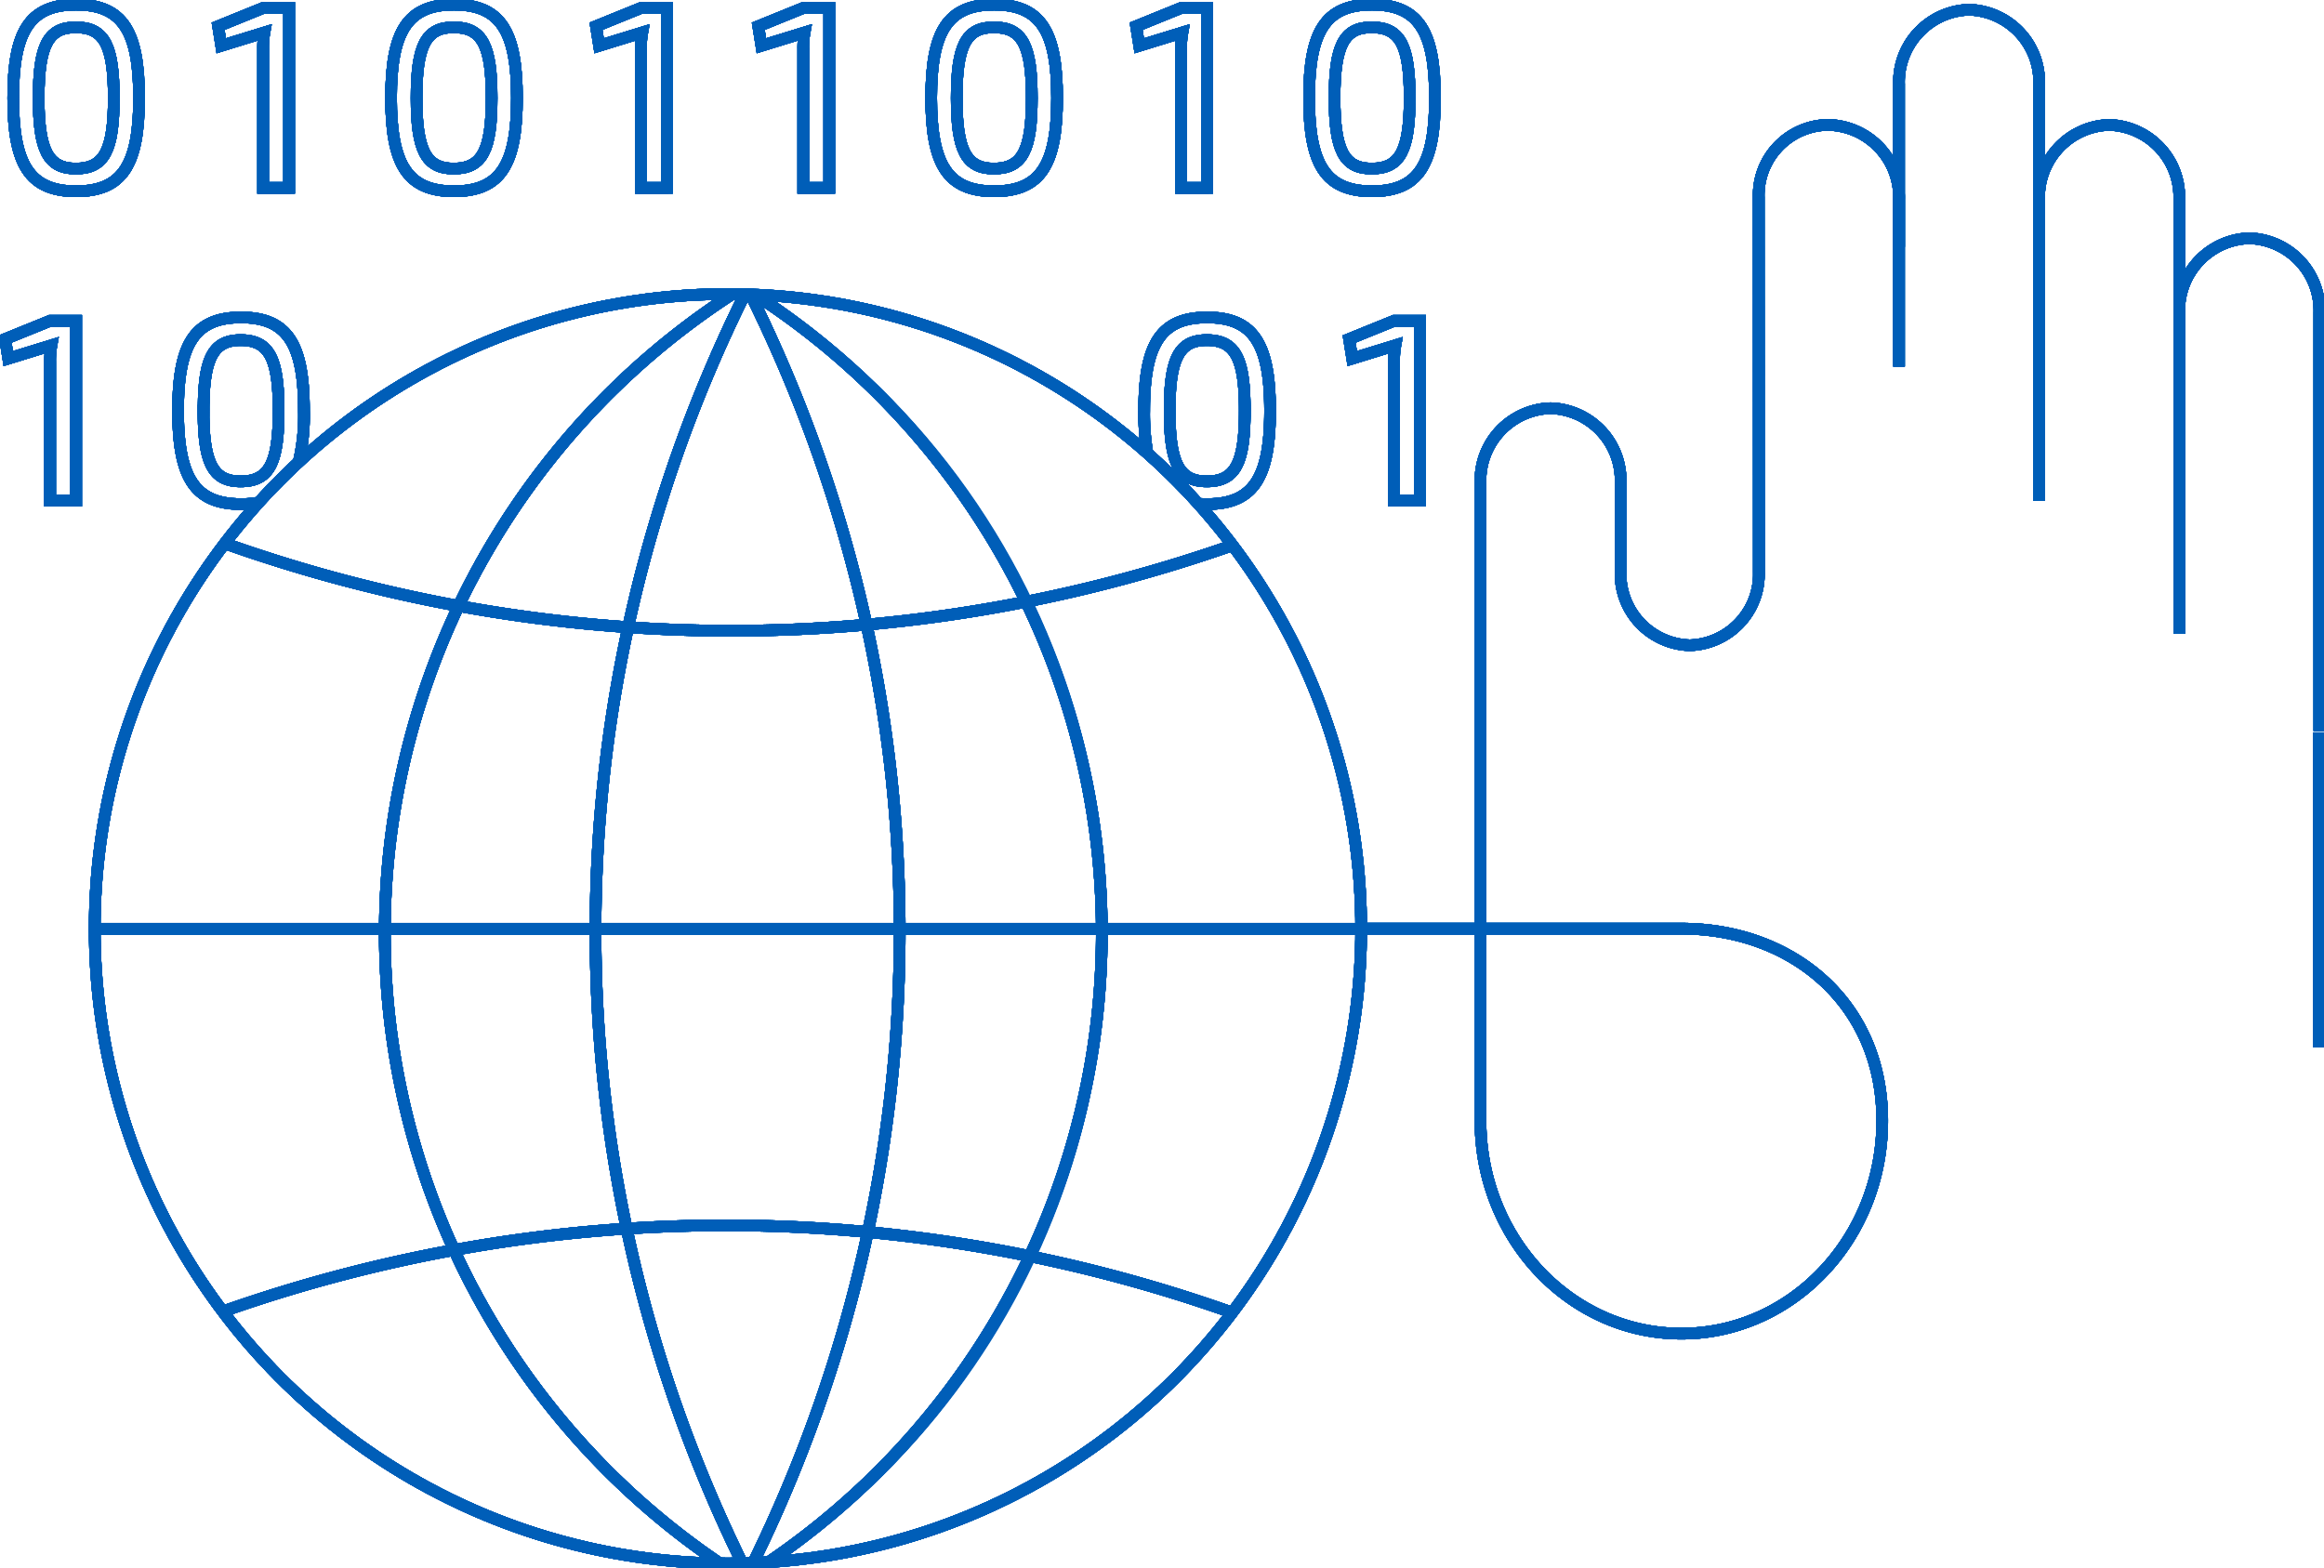 <?xml version="1.0" encoding="UTF-8" standalone="no"?>
<svg
   width="200.269"
   height="135.149"
   viewBox="0 0 200.269 135.149"
   version="1.1"
   id="svg734"
   sodipodi:docname="Okrazek-v1-2.svg"
   inkscape:version="1.2.2 (732a01da63, 2022-12-09)"
   xmlns:inkscape="http://www.inkscape.org/namespaces/inkscape"
   xmlns:sodipodi="http://sodipodi.sourceforge.net/DTD/sodipodi-0.dtd"
   xmlns="http://www.w3.org/2000/svg"
   xmlns:svg="http://www.w3.org/2000/svg">
  <sodipodi:namedview
     id="namedview736"
     pagecolor="#ffffff"
     bordercolor="#000000"
     borderopacity="0.25"
     inkscape:showpageshadow="2"
     inkscape:pageopacity="0.0"
     inkscape:pagecheckerboard="0"
     inkscape:deskcolor="#d1d1d1"
     showgrid="false"
     inkscape:zoom="5.7344116"
     inkscape:cx="92.250093"
     inkscape:cy="67.574501"
     inkscape:window-width="1920"
     inkscape:window-height="991"
     inkscape:window-x="-9"
     inkscape:window-y="-9"
     inkscape:window-maximized="1"
     inkscape:current-layer="g730" />
  <defs
     id="defs676">
    <style
       id="style671">.a,.c{fill:none;}.b{clip-path:url(#a);}.c{stroke:#38bbb8;stroke-miterlimit:10;}</style>
    <clipPath
       id="a">
      <rect
         class="a"
         width="200.269"
         height="135.149"
         id="rect673" />
    </clipPath>
  </defs>
  <g
     class="b"
     clip-path="url(#a)"
     id="g732">
    <g
       transform="translate(0.444 0.399)"
       id="g730"
       style="stroke:#005eb8;stroke-opacity:1">
      <ellipse
         class="c"
         cx="54.568"
         cy="54.703"
         rx="54.568"
         ry="54.703"
         transform="translate(7.717 24.944)"
         id="ellipse678"
         style="stroke:#005eb8;stroke-opacity:1" />
      <path
         class="c"
         d="M726.4,472.542a65.574,65.574,0,0,1,1.065,109.282"
         transform="translate(-661.755 -447.536)"
         id="path680"
         style="stroke:#005eb8;stroke-opacity:1" />
      <path
         class="c"
         d="M657.433,472.542a65.574,65.574,0,0,0-1.065,109.282"
         transform="translate(-594.857 -447.536)"
         id="path682"
         style="stroke:#005eb8;stroke-opacity:1" />
      <path
         class="c"
         d="M725.11,472.424a123.616,123.616,0,0,1,.219,109.358"
         transform="translate(-660.882 -447.456)"
         id="path684"
         style="stroke:#005eb8;stroke-opacity:1" />
      <path
         class="c"
         d="M696.643,472.424a123.617,123.617,0,0,0-.219,109.358"
         transform="translate(-632.907 -447.456)"
         id="path686"
         style="stroke:#005eb8;stroke-opacity:1" />
      <line
         class="c"
         x2="109.522"
         transform="translate(7.654 79.647)"
         id="line688"
         style="stroke:#005eb8;stroke-opacity:1" />
      <path
         class="c"
         d="M671.73,538.868a130.354,130.354,0,0,1-86.844-.162"
         transform="translate(-565.961 -492.271)"
         id="path690"
         style="stroke:#005eb8;stroke-opacity:1" />
      <path
         class="c"
         d="M584.886,727.552a130.356,130.356,0,0,1,86.844.162"
         transform="translate(-565.961 -614.976)"
         id="path692"
         style="stroke:#005eb8;stroke-opacity:1" />
      <path
         class="c"
         d="M539.3,403.374c0,5.706-1.39,8.043-5.423,8.043s-5.423-2.336-5.423-8.043,1.389-8.043,5.423-8.043S539.3,397.667,539.3,403.374Zm-8.651,0c0,4.471.784,6.088,3.2,6.088,2.488,0,3.272-1.617,3.272-6.088s-.784-6.088-3.272-6.088C531.435,397.285,530.651,398.9,530.651,403.374Z"
         transform="translate(-527.761 -395.331)"
         id="path694"
         style="stroke:#005eb8;stroke-opacity:1" />
      <path
         class="c"
         d="M586.993,411.733v-12a7.313,7.313,0,0,1,.112-1.393l-3.72,1.146-.269-1.685,3.877-1.573h2.241v15.5Z"
         transform="translate(-564.763 -395.94)"
         id="path696"
         style="stroke:#005eb8;stroke-opacity:1" />
      <path
         class="c"
         d="M640.092,403.374c0,5.706-1.39,8.043-5.423,8.043s-5.423-2.336-5.423-8.043,1.389-8.043,5.423-8.043S640.092,397.667,640.092,403.374Zm-8.651,0c0,4.471.784,6.088,3.2,6.088,2.488,0,3.272-1.617,3.272-6.088s-.784-6.088-3.272-6.088C632.225,397.285,631.441,398.9,631.441,403.374Z"
         transform="translate(-595.989 -395.331)"
         id="path698"
         style="stroke:#005eb8;stroke-opacity:1" />
      <path
         class="c"
         d="M687.783,411.733v-12a7.313,7.313,0,0,1,.112-1.393l-3.72,1.146-.269-1.685,3.877-1.573h2.241v15.5Z"
         transform="translate(-632.99 -395.94)"
         id="path700"
         style="stroke:#005eb8;stroke-opacity:1" />
      <path
         class="c"
         d="M731.067,411.733v-12a7.293,7.293,0,0,1,.112-1.393l-3.72,1.146-.269-1.685,3.877-1.573h2.241v15.5Z"
         transform="translate(-662.29 -395.94)"
         id="path702"
         style="stroke:#005eb8;stroke-opacity:1" />
      <path
         class="c"
         d="M784.166,403.374c0,5.706-1.39,8.043-5.424,8.043s-5.423-2.336-5.423-8.043,1.39-8.043,5.423-8.043S784.166,397.667,784.166,403.374Zm-8.651,0c0,4.471.784,6.088,3.2,6.088,2.487,0,3.272-1.617,3.272-6.088s-.784-6.088-3.272-6.088C776.3,397.285,775.515,398.9,775.515,403.374Z"
         transform="translate(-693.516 -395.331)"
         id="path704"
         style="stroke:#005eb8;stroke-opacity:1" />
      <path
         class="c"
         d="M831.857,411.733v-12a7.314,7.314,0,0,1,.112-1.393l-3.721,1.146-.269-1.685,3.877-1.573H834.1v15.5Z"
         transform="translate(-730.517 -395.94)"
         id="path706"
         style="stroke:#005eb8;stroke-opacity:1" />
      <path
         class="c"
         d="M884.956,403.374c0,5.706-1.39,8.043-5.423,8.043s-5.423-2.336-5.423-8.043,1.389-8.043,5.423-8.043S884.956,397.667,884.956,403.374Zm-8.651,0c0,4.471.784,6.088,3.2,6.088,2.488,0,3.272-1.617,3.272-6.088s-.784-6.088-3.272-6.088C877.09,397.285,876.305,398.9,876.305,403.374Z"
         transform="translate(-761.743 -395.331)"
         id="path708"
         style="stroke:#005eb8;stroke-opacity:1" />
      <path
         class="c"
         d="M530.185,494.976v-12a7.285,7.285,0,0,1,.112-1.393l-3.72,1.146-.269-1.685,3.877-1.573h2.241v15.5Z"
         transform="translate(-526.308 -452.223)"
         id="path710"
         style="stroke:#005eb8;stroke-opacity:1" />
      <path
         class="c"
         d="M579.389,494.521a7.753,7.753,0,0,1-1.529.138c-4.034,0-5.423-2.336-5.423-8.043s1.389-8.043,5.423-8.043,5.423,2.337,5.423,8.043a17.277,17.277,0,0,1-.455,4.428m-8.2-4.428c0,4.471.784,6.088,3.2,6.088,2.488,0,3.272-1.618,3.272-6.088s-.784-6.088-3.272-6.088C575.417,480.528,574.633,482.145,574.633,486.616Z"
         transform="translate(-557.534 -451.613)"
         id="path712"
         style="stroke:#005eb8;stroke-opacity:1" />
      <path
         class="c"
         d="M830.408,490.285a20.039,20.039,0,0,1-.281-3.669c0-5.706,1.39-8.043,5.424-8.043s5.423,2.337,5.423,8.043-1.39,8.043-5.423,8.043q-.4,0-.769-.031m-2.458-8.012c0,4.471.784,6.088,3.2,6.088,2.488,0,3.272-1.618,3.272-6.088s-.784-6.088-3.272-6.088C833.108,480.528,832.323,482.145,832.323,486.616Z"
         transform="translate(-731.971 -451.613)"
         id="path714"
         style="stroke:#005eb8;stroke-opacity:1" />
      <path
         class="c"
         d="M888.664,494.976v-12a7.28,7.28,0,0,1,.112-1.393l-3.72,1.146-.269-1.685,3.877-1.573h2.241v15.5Z"
         transform="translate(-768.971 -452.223)"
         id="path716"
         style="stroke:#005eb8;stroke-opacity:1" />
      <g
         transform="translate(117.015 0.441)"
         id="g728"
         style="stroke:#005eb8;stroke-opacity:1">
        <path
           class="c"
           d="M1080.912,445.167V433.739a6.223,6.223,0,0,0-6.037-6.394h0a6.223,6.223,0,0,0-6.037,6.394v26.014"
           transform="translate(-1010.575 -417.418)"
           id="path718"
           style="stroke:#005eb8;stroke-opacity:1" />
        <path
           class="c"
           d="M1043.539,414.822V403.088a6.223,6.223,0,0,0-6.037-6.394h0a6.223,6.223,0,0,0-6.037,6.394v24.353"
           transform="translate(-985.276 -396.694)"
           id="path720"
           style="stroke:#005eb8;stroke-opacity:1" />
        <path
           class="c"
           d="M934.688,437.853s0-1.914,0-4.108a6.231,6.231,0,0,0-6.068-6.4h-.152a6.05,6.05,0,0,0-5.869,6.218l.012,32.319a6.139,6.139,0,0,1-5.956,6.31h0a6.141,6.141,0,0,1-5.958-6.309v-7.728a6.223,6.223,0,0,0-6.037-6.394h0a6.223,6.223,0,0,0-6.037,6.394v55.033c0,10.125,7.75,18.332,17.31,18.332h0c9.56,0,17.309-8.207,17.309-18.332v-.032c0-10.124-7.75-16.542-17.309-16.542H888.5"
           transform="translate(-888.5 -417.418)"
           id="path722"
           style="stroke:#005eb8;stroke-opacity:1" />
        <path
           class="c"
           d="M1118.286,499.968V463.9a6.223,6.223,0,0,0-6.037-6.394h0a6.223,6.223,0,0,0-6.037,6.394v27.675"
           transform="translate(-1035.874 -437.809)"
           id="path724"
           style="stroke:#005eb8;stroke-opacity:1" />
        <line
           class="c"
           y1="27.132"
           transform="translate(82.384 62.282)"
           id="line726"
           style="stroke:#005eb8;stroke-opacity:1" />
      </g>
      <ellipse
         class="c"
         cx="54.568"
         cy="54.703"
         rx="54.568"
         ry="54.703"
         transform="translate(7.717 24.944)"
         id="ellipse738"
         style="stroke:#005eb8;stroke-opacity:1" />
      <path
         class="c"
         d="M726.4,472.542a65.574,65.574,0,0,1,1.065,109.282"
         transform="translate(-661.755 -447.536)"
         id="path740"
         style="stroke:#005eb8;stroke-opacity:1" />
      <path
         class="c"
         d="M657.433,472.542a65.574,65.574,0,0,0-1.065,109.282"
         transform="translate(-594.857 -447.536)"
         id="path742"
         style="stroke:#005eb8;stroke-opacity:1" />
      <path
         class="c"
         d="M725.11,472.424a123.616,123.616,0,0,1,.219,109.358"
         transform="translate(-660.882 -447.456)"
         id="path744"
         style="stroke:#005eb8;stroke-opacity:1" />
      <path
         class="c"
         d="M696.643,472.424a123.617,123.617,0,0,0-.219,109.358"
         transform="translate(-632.907 -447.456)"
         id="path746"
         style="stroke:#005eb8;stroke-opacity:1" />
      <line
         class="c"
         x2="109.522"
         transform="translate(7.654 79.647)"
         id="line748"
         style="stroke:#005eb8;stroke-opacity:1" />
      <path
         class="c"
         d="M671.73,538.868a130.354,130.354,0,0,1-86.844-.162"
         transform="translate(-565.961 -492.271)"
         id="path750"
         style="stroke:#005eb8;stroke-opacity:1" />
      <path
         class="c"
         d="M584.886,727.552a130.356,130.356,0,0,1,86.844.162"
         transform="translate(-565.961 -614.976)"
         id="path752"
         style="stroke:#005eb8;stroke-opacity:1" />
      <path
         class="c"
         d="M539.3,403.374c0,5.706-1.39,8.043-5.423,8.043s-5.423-2.336-5.423-8.043,1.389-8.043,5.423-8.043S539.3,397.667,539.3,403.374Zm-8.651,0c0,4.471.784,6.088,3.2,6.088,2.488,0,3.272-1.617,3.272-6.088s-.784-6.088-3.272-6.088C531.435,397.285,530.651,398.9,530.651,403.374Z"
         transform="translate(-527.761 -395.331)"
         id="path754"
         style="stroke:#005eb8;stroke-opacity:1" />
      <path
         class="c"
         d="M586.993,411.733v-12a7.313,7.313,0,0,1,.112-1.393l-3.72,1.146-.269-1.685,3.877-1.573h2.241v15.5Z"
         transform="translate(-564.763 -395.94)"
         id="path756"
         style="stroke:#005eb8;stroke-opacity:1" />
      <path
         class="c"
         d="M640.092,403.374c0,5.706-1.39,8.043-5.423,8.043s-5.423-2.336-5.423-8.043,1.389-8.043,5.423-8.043S640.092,397.667,640.092,403.374Zm-8.651,0c0,4.471.784,6.088,3.2,6.088,2.488,0,3.272-1.617,3.272-6.088s-.784-6.088-3.272-6.088C632.225,397.285,631.441,398.9,631.441,403.374Z"
         transform="translate(-595.989 -395.331)"
         id="path758"
         style="stroke:#005eb8;stroke-opacity:1" />
      <path
         class="c"
         d="M687.783,411.733v-12a7.313,7.313,0,0,1,.112-1.393l-3.72,1.146-.269-1.685,3.877-1.573h2.241v15.5Z"
         transform="translate(-632.99 -395.94)"
         id="path760"
         style="stroke:#005eb8;stroke-opacity:1" />
      <path
         class="c"
         d="M731.067,411.733v-12a7.293,7.293,0,0,1,.112-1.393l-3.72,1.146-.269-1.685,3.877-1.573h2.241v15.5Z"
         transform="translate(-662.29 -395.94)"
         id="path762"
         style="stroke:#005eb8;stroke-opacity:1" />
      <path
         class="c"
         d="M784.166,403.374c0,5.706-1.39,8.043-5.424,8.043s-5.423-2.336-5.423-8.043,1.39-8.043,5.423-8.043S784.166,397.667,784.166,403.374Zm-8.651,0c0,4.471.784,6.088,3.2,6.088,2.487,0,3.272-1.617,3.272-6.088s-.784-6.088-3.272-6.088C776.3,397.285,775.515,398.9,775.515,403.374Z"
         transform="translate(-693.516 -395.331)"
         id="path764"
         style="stroke:#005eb8;stroke-opacity:1" />
      <path
         class="c"
         d="M831.857,411.733v-12a7.314,7.314,0,0,1,.112-1.393l-3.721,1.146-.269-1.685,3.877-1.573H834.1v15.5Z"
         transform="translate(-730.517 -395.94)"
         id="path766"
         style="stroke:#005eb8;stroke-opacity:1" />
      <path
         class="c"
         d="M884.956,403.374c0,5.706-1.39,8.043-5.423,8.043s-5.423-2.336-5.423-8.043,1.389-8.043,5.423-8.043S884.956,397.667,884.956,403.374Zm-8.651,0c0,4.471.784,6.088,3.2,6.088,2.488,0,3.272-1.617,3.272-6.088s-.784-6.088-3.272-6.088C877.09,397.285,876.305,398.9,876.305,403.374Z"
         transform="translate(-761.743 -395.331)"
         id="path768"
         style="stroke:#005eb8;stroke-opacity:1" />
      <path
         class="c"
         d="M530.185,494.976v-12a7.285,7.285,0,0,1,.112-1.393l-3.72,1.146-.269-1.685,3.877-1.573h2.241v15.5Z"
         transform="translate(-526.308 -452.223)"
         id="path770"
         style="stroke:#005eb8;stroke-opacity:1" />
      <path
         class="c"
         d="M579.389,494.521a7.753,7.753,0,0,1-1.529.138c-4.034,0-5.423-2.336-5.423-8.043s1.389-8.043,5.423-8.043,5.423,2.337,5.423,8.043a17.277,17.277,0,0,1-.455,4.428m-8.2-4.428c0,4.471.784,6.088,3.2,6.088,2.488,0,3.272-1.618,3.272-6.088s-.784-6.088-3.272-6.088C575.417,480.528,574.633,482.145,574.633,486.616Z"
         transform="translate(-557.534 -451.613)"
         id="path772"
         style="stroke:#005eb8;stroke-opacity:1" />
      <path
         class="c"
         d="M830.408,490.285a20.039,20.039,0,0,1-.281-3.669c0-5.706,1.39-8.043,5.424-8.043s5.423,2.337,5.423,8.043-1.39,8.043-5.423,8.043q-.4,0-.769-.031m-2.458-8.012c0,4.471.784,6.088,3.2,6.088,2.488,0,3.272-1.618,3.272-6.088s-.784-6.088-3.272-6.088C833.108,480.528,832.323,482.145,832.323,486.616Z"
         transform="translate(-731.971 -451.613)"
         id="path774"
         style="stroke:#005eb8;stroke-opacity:1" />
      <path
         class="c"
         d="M888.664,494.976v-12a7.28,7.28,0,0,1,.112-1.393l-3.72,1.146-.269-1.685,3.877-1.573h2.241v15.5Z"
         transform="translate(-768.971 -452.223)"
         id="path776"
         style="stroke:#005eb8;stroke-opacity:1" />
      <g
         transform="translate(117.015 0.441)"
         id="g788"
         style="stroke:#005eb8;stroke-opacity:1">
        <path
           class="c"
           d="M1080.912,445.167V433.739a6.223,6.223,0,0,0-6.037-6.394h0a6.223,6.223,0,0,0-6.037,6.394v26.014"
           transform="translate(-1010.575 -417.418)"
           id="path778"
           style="stroke:#005eb8;stroke-opacity:1" />
        <path
           class="c"
           d="M1043.539,414.822V403.088a6.223,6.223,0,0,0-6.037-6.394h0a6.223,6.223,0,0,0-6.037,6.394v24.353"
           transform="translate(-985.276 -396.694)"
           id="path780"
           style="stroke:#005eb8;stroke-opacity:1" />
        <path
           class="c"
           d="M934.688,437.853s0-1.914,0-4.108a6.231,6.231,0,0,0-6.068-6.4h-.152a6.05,6.05,0,0,0-5.869,6.218l.012,32.319a6.139,6.139,0,0,1-5.956,6.31h0a6.141,6.141,0,0,1-5.958-6.309v-7.728a6.223,6.223,0,0,0-6.037-6.394h0a6.223,6.223,0,0,0-6.037,6.394v55.033c0,10.125,7.75,18.332,17.31,18.332h0c9.56,0,17.309-8.207,17.309-18.332v-.032c0-10.124-7.75-16.542-17.309-16.542H888.5"
           transform="translate(-888.5 -417.418)"
           id="path782"
           style="stroke:#005eb8;stroke-opacity:1" />
        <path
           class="c"
           d="M1118.286,499.968V463.9a6.223,6.223,0,0,0-6.037-6.394h0a6.223,6.223,0,0,0-6.037,6.394v27.675"
           transform="translate(-1035.874 -437.809)"
           id="path784"
           style="stroke:#005eb8;stroke-opacity:1" />
        <line
           class="c"
           y1="27.132"
           transform="translate(82.384 62.282)"
           id="line786"
           style="stroke:#005eb8;stroke-opacity:1" />
      </g>
      <ellipse
         class="c"
         cx="54.568"
         cy="54.703"
         rx="54.568"
         ry="54.703"
         transform="translate(7.717 24.944)"
         id="ellipse790"
         style="stroke:#005eb8;stroke-opacity:1" />
      <path
         class="c"
         d="M726.4,472.542a65.574,65.574,0,0,1,1.065,109.282"
         transform="translate(-661.755 -447.536)"
         id="path792"
         style="stroke:#005eb8;stroke-opacity:1" />
      <path
         class="c"
         d="M657.433,472.542a65.574,65.574,0,0,0-1.065,109.282"
         transform="translate(-594.857 -447.536)"
         id="path794"
         style="stroke:#005eb8;stroke-opacity:1" />
      <path
         class="c"
         d="M725.11,472.424a123.616,123.616,0,0,1,.219,109.358"
         transform="translate(-660.882 -447.456)"
         id="path796"
         style="stroke:#005eb8;stroke-opacity:1" />
      <path
         class="c"
         d="M696.643,472.424a123.617,123.617,0,0,0-.219,109.358"
         transform="translate(-632.907 -447.456)"
         id="path798"
         style="stroke:#005eb8;stroke-opacity:1" />
      <line
         class="c"
         x2="109.522"
         transform="translate(7.654 79.647)"
         id="line800"
         style="stroke:#005eb8;stroke-opacity:1" />
      <path
         class="c"
         d="M671.73,538.868a130.354,130.354,0,0,1-86.844-.162"
         transform="translate(-565.961 -492.271)"
         id="path802"
         style="stroke:#005eb8;stroke-opacity:1" />
      <path
         class="c"
         d="M584.886,727.552a130.356,130.356,0,0,1,86.844.162"
         transform="translate(-565.961 -614.976)"
         id="path804"
         style="stroke:#005eb8;stroke-opacity:1" />
      <path
         class="c"
         d="M539.3,403.374c0,5.706-1.39,8.043-5.423,8.043s-5.423-2.336-5.423-8.043,1.389-8.043,5.423-8.043S539.3,397.667,539.3,403.374Zm-8.651,0c0,4.471.784,6.088,3.2,6.088,2.488,0,3.272-1.617,3.272-6.088s-.784-6.088-3.272-6.088C531.435,397.285,530.651,398.9,530.651,403.374Z"
         transform="translate(-527.761 -395.331)"
         id="path806"
         style="stroke:#005eb8;stroke-opacity:1" />
      <path
         class="c"
         d="M586.993,411.733v-12a7.313,7.313,0,0,1,.112-1.393l-3.72,1.146-.269-1.685,3.877-1.573h2.241v15.5Z"
         transform="translate(-564.763 -395.94)"
         id="path808"
         style="stroke:#005eb8;stroke-opacity:1" />
      <path
         class="c"
         d="M640.092,403.374c0,5.706-1.39,8.043-5.423,8.043s-5.423-2.336-5.423-8.043,1.389-8.043,5.423-8.043S640.092,397.667,640.092,403.374Zm-8.651,0c0,4.471.784,6.088,3.2,6.088,2.488,0,3.272-1.617,3.272-6.088s-.784-6.088-3.272-6.088C632.225,397.285,631.441,398.9,631.441,403.374Z"
         transform="translate(-595.989 -395.331)"
         id="path810"
         style="stroke:#005eb8;stroke-opacity:1" />
      <path
         class="c"
         d="M687.783,411.733v-12a7.313,7.313,0,0,1,.112-1.393l-3.72,1.146-.269-1.685,3.877-1.573h2.241v15.5Z"
         transform="translate(-632.99 -395.94)"
         id="path812"
         style="stroke:#005eb8;stroke-opacity:1" />
      <path
         class="c"
         d="M731.067,411.733v-12a7.293,7.293,0,0,1,.112-1.393l-3.72,1.146-.269-1.685,3.877-1.573h2.241v15.5Z"
         transform="translate(-662.29 -395.94)"
         id="path814"
         style="stroke:#005eb8;stroke-opacity:1" />
      <path
         class="c"
         d="M784.166,403.374c0,5.706-1.39,8.043-5.424,8.043s-5.423-2.336-5.423-8.043,1.39-8.043,5.423-8.043S784.166,397.667,784.166,403.374Zm-8.651,0c0,4.471.784,6.088,3.2,6.088,2.487,0,3.272-1.617,3.272-6.088s-.784-6.088-3.272-6.088C776.3,397.285,775.515,398.9,775.515,403.374Z"
         transform="translate(-693.516 -395.331)"
         id="path816"
         style="stroke:#005eb8;stroke-opacity:1" />
      <path
         class="c"
         d="M831.857,411.733v-12a7.314,7.314,0,0,1,.112-1.393l-3.721,1.146-.269-1.685,3.877-1.573H834.1v15.5Z"
         transform="translate(-730.517 -395.94)"
         id="path818"
         style="stroke:#005eb8;stroke-opacity:1" />
      <path
         class="c"
         d="M884.956,403.374c0,5.706-1.39,8.043-5.423,8.043s-5.423-2.336-5.423-8.043,1.389-8.043,5.423-8.043S884.956,397.667,884.956,403.374Zm-8.651,0c0,4.471.784,6.088,3.2,6.088,2.488,0,3.272-1.617,3.272-6.088s-.784-6.088-3.272-6.088C877.09,397.285,876.305,398.9,876.305,403.374Z"
         transform="translate(-761.743 -395.331)"
         id="path820"
         style="stroke:#005eb8;stroke-opacity:1" />
      <path
         class="c"
         d="M530.185,494.976v-12a7.285,7.285,0,0,1,.112-1.393l-3.72,1.146-.269-1.685,3.877-1.573h2.241v15.5Z"
         transform="translate(-526.308 -452.223)"
         id="path822"
         style="stroke:#005eb8;stroke-opacity:1" />
      <path
         class="c"
         d="M579.389,494.521a7.753,7.753,0,0,1-1.529.138c-4.034,0-5.423-2.336-5.423-8.043s1.389-8.043,5.423-8.043,5.423,2.337,5.423,8.043a17.277,17.277,0,0,1-.455,4.428m-8.2-4.428c0,4.471.784,6.088,3.2,6.088,2.488,0,3.272-1.618,3.272-6.088s-.784-6.088-3.272-6.088C575.417,480.528,574.633,482.145,574.633,486.616Z"
         transform="translate(-557.534 -451.613)"
         id="path824"
         style="stroke:#005eb8;stroke-opacity:1" />
      <path
         class="c"
         d="M830.408,490.285a20.039,20.039,0,0,1-.281-3.669c0-5.706,1.39-8.043,5.424-8.043s5.423,2.337,5.423,8.043-1.39,8.043-5.423,8.043q-.4,0-.769-.031m-2.458-8.012c0,4.471.784,6.088,3.2,6.088,2.488,0,3.272-1.618,3.272-6.088s-.784-6.088-3.272-6.088C833.108,480.528,832.323,482.145,832.323,486.616Z"
         transform="translate(-731.971 -451.613)"
         id="path826"
         style="stroke:#005eb8;stroke-opacity:1" />
      <path
         class="c"
         d="M888.664,494.976v-12a7.28,7.28,0,0,1,.112-1.393l-3.72,1.146-.269-1.685,3.877-1.573h2.241v15.5Z"
         transform="translate(-768.971 -452.223)"
         id="path828"
         style="stroke:#005eb8;stroke-opacity:1" />
      <g
         transform="translate(117.015 0.441)"
         id="g840"
         style="stroke:#005eb8;stroke-opacity:1">
        <path
           class="c"
           d="M1080.912,445.167V433.739a6.223,6.223,0,0,0-6.037-6.394h0a6.223,6.223,0,0,0-6.037,6.394v26.014"
           transform="translate(-1010.575 -417.418)"
           id="path830"
           style="stroke:#005eb8;stroke-opacity:1" />
        <path
           class="c"
           d="M1043.539,414.822V403.088a6.223,6.223,0,0,0-6.037-6.394h0a6.223,6.223,0,0,0-6.037,6.394v24.353"
           transform="translate(-985.276 -396.694)"
           id="path832"
           style="stroke:#005eb8;stroke-opacity:1" />
        <path
           class="c"
           d="M934.688,437.853s0-1.914,0-4.108a6.231,6.231,0,0,0-6.068-6.4h-.152a6.05,6.05,0,0,0-5.869,6.218l.012,32.319a6.139,6.139,0,0,1-5.956,6.31h0a6.141,6.141,0,0,1-5.958-6.309v-7.728a6.223,6.223,0,0,0-6.037-6.394h0a6.223,6.223,0,0,0-6.037,6.394v55.033c0,10.125,7.75,18.332,17.31,18.332h0c9.56,0,17.309-8.207,17.309-18.332v-.032c0-10.124-7.75-16.542-17.309-16.542H888.5"
           transform="translate(-888.5 -417.418)"
           id="path834"
           style="stroke:#005eb8;stroke-opacity:1" />
        <path
           class="c"
           d="M1118.286,499.968V463.9a6.223,6.223,0,0,0-6.037-6.394h0a6.223,6.223,0,0,0-6.037,6.394v27.675"
           transform="translate(-1035.874 -437.809)"
           id="path836"
           style="stroke:#005eb8;stroke-opacity:1" />
        <line
           class="c"
           y1="27.132"
           transform="translate(82.384 62.282)"
           id="line838"
           style="stroke:#005eb8;stroke-opacity:1" />
      </g>
      <ellipse
         class="c"
         cx="54.568"
         cy="54.703"
         rx="54.568"
         ry="54.703"
         transform="translate(7.717 24.944)"
         id="ellipse842"
         style="stroke:#005eb8;stroke-opacity:1" />
      <path
         class="c"
         d="M726.4,472.542a65.574,65.574,0,0,1,1.065,109.282"
         transform="translate(-661.755 -447.536)"
         id="path844"
         style="stroke:#005eb8;stroke-opacity:1" />
      <path
         class="c"
         d="M657.433,472.542a65.574,65.574,0,0,0-1.065,109.282"
         transform="translate(-594.857 -447.536)"
         id="path846"
         style="stroke:#005eb8;stroke-opacity:1" />
      <path
         class="c"
         d="M725.11,472.424a123.616,123.616,0,0,1,.219,109.358"
         transform="translate(-660.882 -447.456)"
         id="path848"
         style="stroke:#005eb8;stroke-opacity:1" />
      <path
         class="c"
         d="M696.643,472.424a123.617,123.617,0,0,0-.219,109.358"
         transform="translate(-632.907 -447.456)"
         id="path850"
         style="stroke:#005eb8;stroke-opacity:1" />
      <line
         class="c"
         x2="109.522"
         transform="translate(7.654 79.647)"
         id="line852"
         style="stroke:#005eb8;stroke-opacity:1" />
      <path
         class="c"
         d="M671.73,538.868a130.354,130.354,0,0,1-86.844-.162"
         transform="translate(-565.961 -492.271)"
         id="path854"
         style="stroke:#005eb8;stroke-opacity:1" />
      <path
         class="c"
         d="M584.886,727.552a130.356,130.356,0,0,1,86.844.162"
         transform="translate(-565.961 -614.976)"
         id="path856"
         style="stroke:#005eb8;stroke-opacity:1" />
      <path
         class="c"
         d="M539.3,403.374c0,5.706-1.39,8.043-5.423,8.043s-5.423-2.336-5.423-8.043,1.389-8.043,5.423-8.043S539.3,397.667,539.3,403.374Zm-8.651,0c0,4.471.784,6.088,3.2,6.088,2.488,0,3.272-1.617,3.272-6.088s-.784-6.088-3.272-6.088C531.435,397.285,530.651,398.9,530.651,403.374Z"
         transform="translate(-527.761 -395.331)"
         id="path858"
         style="stroke:#005eb8;stroke-opacity:1" />
      <path
         class="c"
         d="M586.993,411.733v-12a7.313,7.313,0,0,1,.112-1.393l-3.72,1.146-.269-1.685,3.877-1.573h2.241v15.5Z"
         transform="translate(-564.763 -395.94)"
         id="path860"
         style="stroke:#005eb8;stroke-opacity:1" />
      <path
         class="c"
         d="M640.092,403.374c0,5.706-1.39,8.043-5.423,8.043s-5.423-2.336-5.423-8.043,1.389-8.043,5.423-8.043S640.092,397.667,640.092,403.374Zm-8.651,0c0,4.471.784,6.088,3.2,6.088,2.488,0,3.272-1.617,3.272-6.088s-.784-6.088-3.272-6.088C632.225,397.285,631.441,398.9,631.441,403.374Z"
         transform="translate(-595.989 -395.331)"
         id="path862"
         style="stroke:#005eb8;stroke-opacity:1" />
      <path
         class="c"
         d="M687.783,411.733v-12a7.313,7.313,0,0,1,.112-1.393l-3.72,1.146-.269-1.685,3.877-1.573h2.241v15.5Z"
         transform="translate(-632.99 -395.94)"
         id="path864"
         style="stroke:#005eb8;stroke-opacity:1" />
      <path
         class="c"
         d="M731.067,411.733v-12a7.293,7.293,0,0,1,.112-1.393l-3.72,1.146-.269-1.685,3.877-1.573h2.241v15.5Z"
         transform="translate(-662.29 -395.94)"
         id="path866"
         style="stroke:#005eb8;stroke-opacity:1" />
      <path
         class="c"
         d="M784.166,403.374c0,5.706-1.39,8.043-5.424,8.043s-5.423-2.336-5.423-8.043,1.39-8.043,5.423-8.043S784.166,397.667,784.166,403.374Zm-8.651,0c0,4.471.784,6.088,3.2,6.088,2.487,0,3.272-1.617,3.272-6.088s-.784-6.088-3.272-6.088C776.3,397.285,775.515,398.9,775.515,403.374Z"
         transform="translate(-693.516 -395.331)"
         id="path868"
         style="stroke:#005eb8;stroke-opacity:1" />
      <path
         class="c"
         d="M831.857,411.733v-12a7.314,7.314,0,0,1,.112-1.393l-3.721,1.146-.269-1.685,3.877-1.573H834.1v15.5Z"
         transform="translate(-730.517 -395.94)"
         id="path870"
         style="stroke:#005eb8;stroke-opacity:1" />
      <path
         class="c"
         d="M884.956,403.374c0,5.706-1.39,8.043-5.423,8.043s-5.423-2.336-5.423-8.043,1.389-8.043,5.423-8.043S884.956,397.667,884.956,403.374Zm-8.651,0c0,4.471.784,6.088,3.2,6.088,2.488,0,3.272-1.617,3.272-6.088s-.784-6.088-3.272-6.088C877.09,397.285,876.305,398.9,876.305,403.374Z"
         transform="translate(-761.743 -395.331)"
         id="path872"
         style="stroke:#005eb8;stroke-opacity:1" />
      <path
         class="c"
         d="M530.185,494.976v-12a7.285,7.285,0,0,1,.112-1.393l-3.72,1.146-.269-1.685,3.877-1.573h2.241v15.5Z"
         transform="translate(-526.308 -452.223)"
         id="path874"
         style="stroke:#005eb8;stroke-opacity:1" />
      <path
         class="c"
         d="M579.389,494.521a7.753,7.753,0,0,1-1.529.138c-4.034,0-5.423-2.336-5.423-8.043s1.389-8.043,5.423-8.043,5.423,2.337,5.423,8.043a17.277,17.277,0,0,1-.455,4.428m-8.2-4.428c0,4.471.784,6.088,3.2,6.088,2.488,0,3.272-1.618,3.272-6.088s-.784-6.088-3.272-6.088C575.417,480.528,574.633,482.145,574.633,486.616Z"
         transform="translate(-557.534 -451.613)"
         id="path876"
         style="stroke:#005eb8;stroke-opacity:1" />
      <path
         class="c"
         d="M830.408,490.285a20.039,20.039,0,0,1-.281-3.669c0-5.706,1.39-8.043,5.424-8.043s5.423,2.337,5.423,8.043-1.39,8.043-5.423,8.043q-.4,0-.769-.031m-2.458-8.012c0,4.471.784,6.088,3.2,6.088,2.488,0,3.272-1.618,3.272-6.088s-.784-6.088-3.272-6.088C833.108,480.528,832.323,482.145,832.323,486.616Z"
         transform="translate(-731.971 -451.613)"
         id="path878"
         style="stroke:#005eb8;stroke-opacity:1" />
      <path
         class="c"
         d="M888.664,494.976v-12a7.28,7.28,0,0,1,.112-1.393l-3.72,1.146-.269-1.685,3.877-1.573h2.241v15.5Z"
         transform="translate(-768.971 -452.223)"
         id="path880"
         style="stroke:#005eb8;stroke-opacity:1" />
      <g
         transform="translate(117.015 0.441)"
         id="g892"
         style="stroke:#005eb8;stroke-opacity:1">
        <path
           class="c"
           d="M1080.912,445.167V433.739a6.223,6.223,0,0,0-6.037-6.394h0a6.223,6.223,0,0,0-6.037,6.394v26.014"
           transform="translate(-1010.575 -417.418)"
           id="path882"
           style="stroke:#005eb8;stroke-opacity:1" />
        <path
           class="c"
           d="M1043.539,414.822V403.088a6.223,6.223,0,0,0-6.037-6.394h0a6.223,6.223,0,0,0-6.037,6.394v24.353"
           transform="translate(-985.276 -396.694)"
           id="path884"
           style="stroke:#005eb8;stroke-opacity:1" />
        <path
           class="c"
           d="M934.688,437.853s0-1.914,0-4.108a6.231,6.231,0,0,0-6.068-6.4h-.152a6.05,6.05,0,0,0-5.869,6.218l.012,32.319a6.139,6.139,0,0,1-5.956,6.31h0a6.141,6.141,0,0,1-5.958-6.309v-7.728a6.223,6.223,0,0,0-6.037-6.394h0a6.223,6.223,0,0,0-6.037,6.394v55.033c0,10.125,7.75,18.332,17.31,18.332h0c9.56,0,17.309-8.207,17.309-18.332v-.032c0-10.124-7.75-16.542-17.309-16.542H888.5"
           transform="translate(-888.5 -417.418)"
           id="path886"
           style="stroke:#005eb8;stroke-opacity:1" />
        <path
           class="c"
           d="M1118.286,499.968V463.9a6.223,6.223,0,0,0-6.037-6.394h0a6.223,6.223,0,0,0-6.037,6.394v27.675"
           transform="translate(-1035.874 -437.809)"
           id="path888"
           style="stroke:#005eb8;stroke-opacity:1" />
        <line
           class="c"
           y1="27.132"
           transform="translate(82.384 62.282)"
           id="line890"
           style="stroke:#005eb8;stroke-opacity:1" />
      </g>
      <ellipse
         class="c"
         cx="54.568"
         cy="54.703"
         rx="54.568"
         ry="54.703"
         transform="translate(7.717 24.944)"
         id="ellipse894"
         style="stroke:#005eb8;stroke-opacity:1" />
      <path
         class="c"
         d="M726.4,472.542a65.574,65.574,0,0,1,1.065,109.282"
         transform="translate(-661.755 -447.536)"
         id="path896"
         style="stroke:#005eb8;stroke-opacity:1" />
      <path
         class="c"
         d="M657.433,472.542a65.574,65.574,0,0,0-1.065,109.282"
         transform="translate(-594.857 -447.536)"
         id="path898"
         style="stroke:#005eb8;stroke-opacity:1" />
      <path
         class="c"
         d="M725.11,472.424a123.616,123.616,0,0,1,.219,109.358"
         transform="translate(-660.882 -447.456)"
         id="path900"
         style="stroke:#005eb8;stroke-opacity:1" />
      <path
         class="c"
         d="M696.643,472.424a123.617,123.617,0,0,0-.219,109.358"
         transform="translate(-632.907 -447.456)"
         id="path902"
         style="stroke:#005eb8;stroke-opacity:1" />
      <line
         class="c"
         x2="109.522"
         transform="translate(7.654 79.647)"
         id="line904"
         style="stroke:#005eb8;stroke-opacity:1" />
      <path
         class="c"
         d="M671.73,538.868a130.354,130.354,0,0,1-86.844-.162"
         transform="translate(-565.961 -492.271)"
         id="path906"
         style="stroke:#005eb8;stroke-opacity:1" />
      <path
         class="c"
         d="M584.886,727.552a130.356,130.356,0,0,1,86.844.162"
         transform="translate(-565.961 -614.976)"
         id="path908"
         style="stroke:#005eb8;stroke-opacity:1" />
      <path
         class="c"
         d="M539.3,403.374c0,5.706-1.39,8.043-5.423,8.043s-5.423-2.336-5.423-8.043,1.389-8.043,5.423-8.043S539.3,397.667,539.3,403.374Zm-8.651,0c0,4.471.784,6.088,3.2,6.088,2.488,0,3.272-1.617,3.272-6.088s-.784-6.088-3.272-6.088C531.435,397.285,530.651,398.9,530.651,403.374Z"
         transform="translate(-527.761 -395.331)"
         id="path910"
         style="stroke:#005eb8;stroke-opacity:1" />
      <path
         class="c"
         d="M586.993,411.733v-12a7.313,7.313,0,0,1,.112-1.393l-3.72,1.146-.269-1.685,3.877-1.573h2.241v15.5Z"
         transform="translate(-564.763 -395.94)"
         id="path912"
         style="stroke:#005eb8;stroke-opacity:1" />
      <path
         class="c"
         d="M640.092,403.374c0,5.706-1.39,8.043-5.423,8.043s-5.423-2.336-5.423-8.043,1.389-8.043,5.423-8.043S640.092,397.667,640.092,403.374Zm-8.651,0c0,4.471.784,6.088,3.2,6.088,2.488,0,3.272-1.617,3.272-6.088s-.784-6.088-3.272-6.088C632.225,397.285,631.441,398.9,631.441,403.374Z"
         transform="translate(-595.989 -395.331)"
         id="path914"
         style="stroke:#005eb8;stroke-opacity:1" />
      <path
         class="c"
         d="M687.783,411.733v-12a7.313,7.313,0,0,1,.112-1.393l-3.72,1.146-.269-1.685,3.877-1.573h2.241v15.5Z"
         transform="translate(-632.99 -395.94)"
         id="path916"
         style="stroke:#005eb8;stroke-opacity:1" />
      <path
         class="c"
         d="M731.067,411.733v-12a7.293,7.293,0,0,1,.112-1.393l-3.72,1.146-.269-1.685,3.877-1.573h2.241v15.5Z"
         transform="translate(-662.29 -395.94)"
         id="path918"
         style="stroke:#005eb8;stroke-opacity:1" />
      <path
         class="c"
         d="M784.166,403.374c0,5.706-1.39,8.043-5.424,8.043s-5.423-2.336-5.423-8.043,1.39-8.043,5.423-8.043S784.166,397.667,784.166,403.374Zm-8.651,0c0,4.471.784,6.088,3.2,6.088,2.487,0,3.272-1.617,3.272-6.088s-.784-6.088-3.272-6.088C776.3,397.285,775.515,398.9,775.515,403.374Z"
         transform="translate(-693.516 -395.331)"
         id="path920"
         style="stroke:#005eb8;stroke-opacity:1" />
      <path
         class="c"
         d="M831.857,411.733v-12a7.314,7.314,0,0,1,.112-1.393l-3.721,1.146-.269-1.685,3.877-1.573H834.1v15.5Z"
         transform="translate(-730.517 -395.94)"
         id="path922"
         style="stroke:#005eb8;stroke-opacity:1" />
      <path
         class="c"
         d="M884.956,403.374c0,5.706-1.39,8.043-5.423,8.043s-5.423-2.336-5.423-8.043,1.389-8.043,5.423-8.043S884.956,397.667,884.956,403.374Zm-8.651,0c0,4.471.784,6.088,3.2,6.088,2.488,0,3.272-1.617,3.272-6.088s-.784-6.088-3.272-6.088C877.09,397.285,876.305,398.9,876.305,403.374Z"
         transform="translate(-761.743 -395.331)"
         id="path924"
         style="stroke:#005eb8;stroke-opacity:1" />
      <path
         class="c"
         d="M530.185,494.976v-12a7.285,7.285,0,0,1,.112-1.393l-3.72,1.146-.269-1.685,3.877-1.573h2.241v15.5Z"
         transform="translate(-526.308 -452.223)"
         id="path926"
         style="stroke:#005eb8;stroke-opacity:1" />
      <path
         class="c"
         d="M579.389,494.521a7.753,7.753,0,0,1-1.529.138c-4.034,0-5.423-2.336-5.423-8.043s1.389-8.043,5.423-8.043,5.423,2.337,5.423,8.043a17.277,17.277,0,0,1-.455,4.428m-8.2-4.428c0,4.471.784,6.088,3.2,6.088,2.488,0,3.272-1.618,3.272-6.088s-.784-6.088-3.272-6.088C575.417,480.528,574.633,482.145,574.633,486.616Z"
         transform="translate(-557.534 -451.613)"
         id="path928"
         style="stroke:#005eb8;stroke-opacity:1" />
      <path
         class="c"
         d="M830.408,490.285a20.039,20.039,0,0,1-.281-3.669c0-5.706,1.39-8.043,5.424-8.043s5.423,2.337,5.423,8.043-1.39,8.043-5.423,8.043q-.4,0-.769-.031m-2.458-8.012c0,4.471.784,6.088,3.2,6.088,2.488,0,3.272-1.618,3.272-6.088s-.784-6.088-3.272-6.088C833.108,480.528,832.323,482.145,832.323,486.616Z"
         transform="translate(-731.971 -451.613)"
         id="path930"
         style="stroke:#005eb8;stroke-opacity:1" />
      <path
         class="c"
         d="M888.664,494.976v-12a7.28,7.28,0,0,1,.112-1.393l-3.72,1.146-.269-1.685,3.877-1.573h2.241v15.5Z"
         transform="translate(-768.971 -452.223)"
         id="path932"
         style="stroke:#005eb8;stroke-opacity:1" />
      <g
         transform="translate(117.015 0.441)"
         id="g944"
         style="stroke:#005eb8;stroke-opacity:1">
        <path
           class="c"
           d="M1080.912,445.167V433.739a6.223,6.223,0,0,0-6.037-6.394h0a6.223,6.223,0,0,0-6.037,6.394v26.014"
           transform="translate(-1010.575 -417.418)"
           id="path934"
           style="stroke:#005eb8;stroke-opacity:1" />
        <path
           class="c"
           d="M1043.539,414.822V403.088a6.223,6.223,0,0,0-6.037-6.394h0a6.223,6.223,0,0,0-6.037,6.394v24.353"
           transform="translate(-985.276 -396.694)"
           id="path936"
           style="stroke:#005eb8;stroke-opacity:1" />
        <path
           class="c"
           d="M934.688,437.853s0-1.914,0-4.108a6.231,6.231,0,0,0-6.068-6.4h-.152a6.05,6.05,0,0,0-5.869,6.218l.012,32.319a6.139,6.139,0,0,1-5.956,6.31h0a6.141,6.141,0,0,1-5.958-6.309v-7.728a6.223,6.223,0,0,0-6.037-6.394h0a6.223,6.223,0,0,0-6.037,6.394v55.033c0,10.125,7.75,18.332,17.31,18.332h0c9.56,0,17.309-8.207,17.309-18.332v-.032c0-10.124-7.75-16.542-17.309-16.542H888.5"
           transform="translate(-888.5 -417.418)"
           id="path938"
           style="stroke:#005eb8;stroke-opacity:1" />
        <path
           class="c"
           d="M1118.286,499.968V463.9a6.223,6.223,0,0,0-6.037-6.394h0a6.223,6.223,0,0,0-6.037,6.394v27.675"
           transform="translate(-1035.874 -437.809)"
           id="path940"
           style="stroke:#005eb8;stroke-opacity:1" />
        <line
           class="c"
           y1="27.132"
           transform="translate(82.384 62.282)"
           id="line942"
           style="stroke:#005eb8;stroke-opacity:1" />
      </g>
      <ellipse
         class="c"
         cx="54.568"
         cy="54.703"
         rx="54.568"
         ry="54.703"
         transform="translate(7.717 24.944)"
         id="ellipse946"
         style="stroke:#005eb8;stroke-opacity:1" />
      <path
         class="c"
         d="M726.4,472.542a65.574,65.574,0,0,1,1.065,109.282"
         transform="translate(-661.755 -447.536)"
         id="path948"
         style="stroke:#005eb8;stroke-opacity:1" />
      <path
         class="c"
         d="M657.433,472.542a65.574,65.574,0,0,0-1.065,109.282"
         transform="translate(-594.857 -447.536)"
         id="path950"
         style="stroke:#005eb8;stroke-opacity:1" />
      <path
         class="c"
         d="M725.11,472.424a123.616,123.616,0,0,1,.219,109.358"
         transform="translate(-660.882 -447.456)"
         id="path952"
         style="stroke:#005eb8;stroke-opacity:1" />
      <path
         class="c"
         d="M696.643,472.424a123.617,123.617,0,0,0-.219,109.358"
         transform="translate(-632.907 -447.456)"
         id="path954"
         style="stroke:#005eb8;stroke-opacity:1" />
      <line
         class="c"
         x2="109.522"
         transform="translate(7.654 79.647)"
         id="line956"
         style="stroke:#005eb8;stroke-opacity:1" />
      <path
         class="c"
         d="M671.73,538.868a130.354,130.354,0,0,1-86.844-.162"
         transform="translate(-565.961 -492.271)"
         id="path958"
         style="stroke:#005eb8;stroke-opacity:1" />
      <path
         class="c"
         d="M584.886,727.552a130.356,130.356,0,0,1,86.844.162"
         transform="translate(-565.961 -614.976)"
         id="path960"
         style="stroke:#005eb8;stroke-opacity:1" />
      <path
         class="c"
         d="M539.3,403.374c0,5.706-1.39,8.043-5.423,8.043s-5.423-2.336-5.423-8.043,1.389-8.043,5.423-8.043S539.3,397.667,539.3,403.374Zm-8.651,0c0,4.471.784,6.088,3.2,6.088,2.488,0,3.272-1.617,3.272-6.088s-.784-6.088-3.272-6.088C531.435,397.285,530.651,398.9,530.651,403.374Z"
         transform="translate(-527.761 -395.331)"
         id="path962"
         style="stroke:#005eb8;stroke-opacity:1" />
      <path
         class="c"
         d="M586.993,411.733v-12a7.313,7.313,0,0,1,.112-1.393l-3.72,1.146-.269-1.685,3.877-1.573h2.241v15.5Z"
         transform="translate(-564.763 -395.94)"
         id="path964"
         style="stroke:#005eb8;stroke-opacity:1" />
      <path
         class="c"
         d="M640.092,403.374c0,5.706-1.39,8.043-5.423,8.043s-5.423-2.336-5.423-8.043,1.389-8.043,5.423-8.043S640.092,397.667,640.092,403.374Zm-8.651,0c0,4.471.784,6.088,3.2,6.088,2.488,0,3.272-1.617,3.272-6.088s-.784-6.088-3.272-6.088C632.225,397.285,631.441,398.9,631.441,403.374Z"
         transform="translate(-595.989 -395.331)"
         id="path966"
         style="stroke:#005eb8;stroke-opacity:1" />
      <path
         class="c"
         d="M687.783,411.733v-12a7.313,7.313,0,0,1,.112-1.393l-3.72,1.146-.269-1.685,3.877-1.573h2.241v15.5Z"
         transform="translate(-632.99 -395.94)"
         id="path968"
         style="stroke:#005eb8;stroke-opacity:1" />
      <path
         class="c"
         d="M731.067,411.733v-12a7.293,7.293,0,0,1,.112-1.393l-3.72,1.146-.269-1.685,3.877-1.573h2.241v15.5Z"
         transform="translate(-662.29 -395.94)"
         id="path970"
         style="stroke:#005eb8;stroke-opacity:1" />
      <path
         class="c"
         d="M784.166,403.374c0,5.706-1.39,8.043-5.424,8.043s-5.423-2.336-5.423-8.043,1.39-8.043,5.423-8.043S784.166,397.667,784.166,403.374Zm-8.651,0c0,4.471.784,6.088,3.2,6.088,2.487,0,3.272-1.617,3.272-6.088s-.784-6.088-3.272-6.088C776.3,397.285,775.515,398.9,775.515,403.374Z"
         transform="translate(-693.516 -395.331)"
         id="path972"
         style="stroke:#005eb8;stroke-opacity:1" />
      <path
         class="c"
         d="M831.857,411.733v-12a7.314,7.314,0,0,1,.112-1.393l-3.721,1.146-.269-1.685,3.877-1.573H834.1v15.5Z"
         transform="translate(-730.517 -395.94)"
         id="path974"
         style="stroke:#005eb8;stroke-opacity:1" />
      <path
         class="c"
         d="M884.956,403.374c0,5.706-1.39,8.043-5.423,8.043s-5.423-2.336-5.423-8.043,1.389-8.043,5.423-8.043S884.956,397.667,884.956,403.374Zm-8.651,0c0,4.471.784,6.088,3.2,6.088,2.488,0,3.272-1.617,3.272-6.088s-.784-6.088-3.272-6.088C877.09,397.285,876.305,398.9,876.305,403.374Z"
         transform="translate(-761.743 -395.331)"
         id="path976"
         style="stroke:#005eb8;stroke-opacity:1" />
      <path
         class="c"
         d="M530.185,494.976v-12a7.285,7.285,0,0,1,.112-1.393l-3.72,1.146-.269-1.685,3.877-1.573h2.241v15.5Z"
         transform="translate(-526.308 -452.223)"
         id="path978"
         style="stroke:#005eb8;stroke-opacity:1" />
      <path
         class="c"
         d="M579.389,494.521a7.753,7.753,0,0,1-1.529.138c-4.034,0-5.423-2.336-5.423-8.043s1.389-8.043,5.423-8.043,5.423,2.337,5.423,8.043a17.277,17.277,0,0,1-.455,4.428m-8.2-4.428c0,4.471.784,6.088,3.2,6.088,2.488,0,3.272-1.618,3.272-6.088s-.784-6.088-3.272-6.088C575.417,480.528,574.633,482.145,574.633,486.616Z"
         transform="translate(-557.534 -451.613)"
         id="path980"
         style="stroke:#005eb8;stroke-opacity:1" />
      <path
         class="c"
         d="M830.408,490.285a20.039,20.039,0,0,1-.281-3.669c0-5.706,1.39-8.043,5.424-8.043s5.423,2.337,5.423,8.043-1.39,8.043-5.423,8.043q-.4,0-.769-.031m-2.458-8.012c0,4.471.784,6.088,3.2,6.088,2.488,0,3.272-1.618,3.272-6.088s-.784-6.088-3.272-6.088C833.108,480.528,832.323,482.145,832.323,486.616Z"
         transform="translate(-731.971 -451.613)"
         id="path982"
         style="stroke:#005eb8;stroke-opacity:1" />
      <path
         class="c"
         d="M888.664,494.976v-12a7.28,7.28,0,0,1,.112-1.393l-3.72,1.146-.269-1.685,3.877-1.573h2.241v15.5Z"
         transform="translate(-768.971 -452.223)"
         id="path984"
         style="stroke:#005eb8;stroke-opacity:1" />
      <g
         transform="translate(117.015 0.441)"
         id="g996"
         style="stroke:#005eb8;stroke-opacity:1">
        <path
           class="c"
           d="M1080.912,445.167V433.739a6.223,6.223,0,0,0-6.037-6.394h0a6.223,6.223,0,0,0-6.037,6.394v26.014"
           transform="translate(-1010.575 -417.418)"
           id="path986"
           style="stroke:#005eb8;stroke-opacity:1" />
        <path
           class="c"
           d="M1043.539,414.822V403.088a6.223,6.223,0,0,0-6.037-6.394h0a6.223,6.223,0,0,0-6.037,6.394v24.353"
           transform="translate(-985.276 -396.694)"
           id="path988"
           style="stroke:#005eb8;stroke-opacity:1" />
        <path
           class="c"
           d="M934.688,437.853s0-1.914,0-4.108a6.231,6.231,0,0,0-6.068-6.4h-.152a6.05,6.05,0,0,0-5.869,6.218l.012,32.319a6.139,6.139,0,0,1-5.956,6.31h0a6.141,6.141,0,0,1-5.958-6.309v-7.728a6.223,6.223,0,0,0-6.037-6.394h0a6.223,6.223,0,0,0-6.037,6.394v55.033c0,10.125,7.75,18.332,17.31,18.332h0c9.56,0,17.309-8.207,17.309-18.332v-.032c0-10.124-7.75-16.542-17.309-16.542H888.5"
           transform="translate(-888.5 -417.418)"
           id="path990"
           style="stroke:#005eb8;stroke-opacity:1" />
        <path
           class="c"
           d="M1118.286,499.968V463.9a6.223,6.223,0,0,0-6.037-6.394h0a6.223,6.223,0,0,0-6.037,6.394v27.675"
           transform="translate(-1035.874 -437.809)"
           id="path992"
           style="stroke:#005eb8;stroke-opacity:1" />
        <line
           class="c"
           y1="27.132"
           transform="translate(82.384 62.282)"
           id="line994"
           style="stroke:#005eb8;stroke-opacity:1" />
      </g>
      <ellipse
         class="c"
         cx="54.568"
         cy="54.703"
         rx="54.568"
         ry="54.703"
         transform="translate(7.717 24.944)"
         id="ellipse998"
         style="stroke:#005eb8;stroke-opacity:1" />
      <path
         class="c"
         d="M726.4,472.542a65.574,65.574,0,0,1,1.065,109.282"
         transform="translate(-661.755 -447.536)"
         id="path1000"
         style="stroke:#005eb8;stroke-opacity:1" />
      <path
         class="c"
         d="M657.433,472.542a65.574,65.574,0,0,0-1.065,109.282"
         transform="translate(-594.857 -447.536)"
         id="path1002"
         style="stroke:#005eb8;stroke-opacity:1" />
      <path
         class="c"
         d="M725.11,472.424a123.616,123.616,0,0,1,.219,109.358"
         transform="translate(-660.882 -447.456)"
         id="path1004"
         style="stroke:#005eb8;stroke-opacity:1" />
      <path
         class="c"
         d="M696.643,472.424a123.617,123.617,0,0,0-.219,109.358"
         transform="translate(-632.907 -447.456)"
         id="path1006"
         style="stroke:#005eb8;stroke-opacity:1" />
      <line
         class="c"
         x2="109.522"
         transform="translate(7.654 79.647)"
         id="line1008"
         style="stroke:#005eb8;stroke-opacity:1" />
      <path
         class="c"
         d="M671.73,538.868a130.354,130.354,0,0,1-86.844-.162"
         transform="translate(-565.961 -492.271)"
         id="path1010"
         style="stroke:#005eb8;stroke-opacity:1" />
      <path
         class="c"
         d="M584.886,727.552a130.356,130.356,0,0,1,86.844.162"
         transform="translate(-565.961 -614.976)"
         id="path1012"
         style="stroke:#005eb8;stroke-opacity:1" />
      <path
         class="c"
         d="M539.3,403.374c0,5.706-1.39,8.043-5.423,8.043s-5.423-2.336-5.423-8.043,1.389-8.043,5.423-8.043S539.3,397.667,539.3,403.374Zm-8.651,0c0,4.471.784,6.088,3.2,6.088,2.488,0,3.272-1.617,3.272-6.088s-.784-6.088-3.272-6.088C531.435,397.285,530.651,398.9,530.651,403.374Z"
         transform="translate(-527.761 -395.331)"
         id="path1014"
         style="stroke:#005eb8;stroke-opacity:1" />
      <path
         class="c"
         d="M586.993,411.733v-12a7.313,7.313,0,0,1,.112-1.393l-3.72,1.146-.269-1.685,3.877-1.573h2.241v15.5Z"
         transform="translate(-564.763 -395.94)"
         id="path1016"
         style="stroke:#005eb8;stroke-opacity:1" />
      <path
         class="c"
         d="M640.092,403.374c0,5.706-1.39,8.043-5.423,8.043s-5.423-2.336-5.423-8.043,1.389-8.043,5.423-8.043S640.092,397.667,640.092,403.374Zm-8.651,0c0,4.471.784,6.088,3.2,6.088,2.488,0,3.272-1.617,3.272-6.088s-.784-6.088-3.272-6.088C632.225,397.285,631.441,398.9,631.441,403.374Z"
         transform="translate(-595.989 -395.331)"
         id="path1018"
         style="stroke:#005eb8;stroke-opacity:1" />
      <path
         class="c"
         d="M687.783,411.733v-12a7.313,7.313,0,0,1,.112-1.393l-3.72,1.146-.269-1.685,3.877-1.573h2.241v15.5Z"
         transform="translate(-632.99 -395.94)"
         id="path1020"
         style="stroke:#005eb8;stroke-opacity:1" />
      <path
         class="c"
         d="M731.067,411.733v-12a7.293,7.293,0,0,1,.112-1.393l-3.72,1.146-.269-1.685,3.877-1.573h2.241v15.5Z"
         transform="translate(-662.29 -395.94)"
         id="path1022"
         style="stroke:#005eb8;stroke-opacity:1" />
      <path
         class="c"
         d="M784.166,403.374c0,5.706-1.39,8.043-5.424,8.043s-5.423-2.336-5.423-8.043,1.39-8.043,5.423-8.043S784.166,397.667,784.166,403.374Zm-8.651,0c0,4.471.784,6.088,3.2,6.088,2.487,0,3.272-1.617,3.272-6.088s-.784-6.088-3.272-6.088C776.3,397.285,775.515,398.9,775.515,403.374Z"
         transform="translate(-693.516 -395.331)"
         id="path1024"
         style="stroke:#005eb8;stroke-opacity:1" />
      <path
         class="c"
         d="M831.857,411.733v-12a7.314,7.314,0,0,1,.112-1.393l-3.721,1.146-.269-1.685,3.877-1.573H834.1v15.5Z"
         transform="translate(-730.517 -395.94)"
         id="path1026"
         style="stroke:#005eb8;stroke-opacity:1" />
      <path
         class="c"
         d="M884.956,403.374c0,5.706-1.39,8.043-5.423,8.043s-5.423-2.336-5.423-8.043,1.389-8.043,5.423-8.043S884.956,397.667,884.956,403.374Zm-8.651,0c0,4.471.784,6.088,3.2,6.088,2.488,0,3.272-1.617,3.272-6.088s-.784-6.088-3.272-6.088C877.09,397.285,876.305,398.9,876.305,403.374Z"
         transform="translate(-761.743 -395.331)"
         id="path1028"
         style="stroke:#005eb8;stroke-opacity:1" />
      <path
         class="c"
         d="M530.185,494.976v-12a7.285,7.285,0,0,1,.112-1.393l-3.72,1.146-.269-1.685,3.877-1.573h2.241v15.5Z"
         transform="translate(-526.308 -452.223)"
         id="path1030"
         style="stroke:#005eb8;stroke-opacity:1" />
      <path
         class="c"
         d="M579.389,494.521a7.753,7.753,0,0,1-1.529.138c-4.034,0-5.423-2.336-5.423-8.043s1.389-8.043,5.423-8.043,5.423,2.337,5.423,8.043a17.277,17.277,0,0,1-.455,4.428m-8.2-4.428c0,4.471.784,6.088,3.2,6.088,2.488,0,3.272-1.618,3.272-6.088s-.784-6.088-3.272-6.088C575.417,480.528,574.633,482.145,574.633,486.616Z"
         transform="translate(-557.534 -451.613)"
         id="path1032"
         style="stroke:#005eb8;stroke-opacity:1" />
      <path
         class="c"
         d="M830.408,490.285a20.039,20.039,0,0,1-.281-3.669c0-5.706,1.39-8.043,5.424-8.043s5.423,2.337,5.423,8.043-1.39,8.043-5.423,8.043q-.4,0-.769-.031m-2.458-8.012c0,4.471.784,6.088,3.2,6.088,2.488,0,3.272-1.618,3.272-6.088s-.784-6.088-3.272-6.088C833.108,480.528,832.323,482.145,832.323,486.616Z"
         transform="translate(-731.971 -451.613)"
         id="path1034"
         style="stroke:#005eb8;stroke-opacity:1" />
      <path
         class="c"
         d="M888.664,494.976v-12a7.28,7.28,0,0,1,.112-1.393l-3.72,1.146-.269-1.685,3.877-1.573h2.241v15.5Z"
         transform="translate(-768.971 -452.223)"
         id="path1036"
         style="stroke:#005eb8;stroke-opacity:1" />
      <g
         transform="translate(117.015 0.441)"
         id="g1048"
         style="stroke:#005eb8;stroke-opacity:1">
        <path
           class="c"
           d="M1080.912,445.167V433.739a6.223,6.223,0,0,0-6.037-6.394h0a6.223,6.223,0,0,0-6.037,6.394v26.014"
           transform="translate(-1010.575 -417.418)"
           id="path1038"
           style="stroke:#005eb8;stroke-opacity:1" />
        <path
           class="c"
           d="M1043.539,414.822V403.088a6.223,6.223,0,0,0-6.037-6.394h0a6.223,6.223,0,0,0-6.037,6.394v24.353"
           transform="translate(-985.276 -396.694)"
           id="path1040"
           style="stroke:#005eb8;stroke-opacity:1" />
        <path
           class="c"
           d="M934.688,437.853s0-1.914,0-4.108a6.231,6.231,0,0,0-6.068-6.4h-.152a6.05,6.05,0,0,0-5.869,6.218l.012,32.319a6.139,6.139,0,0,1-5.956,6.31h0a6.141,6.141,0,0,1-5.958-6.309v-7.728a6.223,6.223,0,0,0-6.037-6.394h0a6.223,6.223,0,0,0-6.037,6.394v55.033c0,10.125,7.75,18.332,17.31,18.332h0c9.56,0,17.309-8.207,17.309-18.332v-.032c0-10.124-7.75-16.542-17.309-16.542H888.5"
           transform="translate(-888.5 -417.418)"
           id="path1042"
           style="stroke:#005eb8;stroke-opacity:1" />
        <path
           class="c"
           d="M1118.286,499.968V463.9a6.223,6.223,0,0,0-6.037-6.394h0a6.223,6.223,0,0,0-6.037,6.394v27.675"
           transform="translate(-1035.874 -437.809)"
           id="path1044"
           style="stroke:#005eb8;stroke-opacity:1" />
        <line
           class="c"
           y1="27.132"
           transform="translate(82.384 62.282)"
           id="line1046"
           style="stroke:#005eb8;stroke-opacity:1" />
      </g>
      <ellipse
         class="c"
         cx="54.568"
         cy="54.703"
         rx="54.568"
         ry="54.703"
         transform="translate(7.717 24.944)"
         id="ellipse1050"
         style="stroke:#005eb8;stroke-opacity:1" />
      <path
         class="c"
         d="M726.4,472.542a65.574,65.574,0,0,1,1.065,109.282"
         transform="translate(-661.755 -447.536)"
         id="path1052"
         style="stroke:#005eb8;stroke-opacity:1" />
      <path
         class="c"
         d="M657.433,472.542a65.574,65.574,0,0,0-1.065,109.282"
         transform="translate(-594.857 -447.536)"
         id="path1054"
         style="stroke:#005eb8;stroke-opacity:1" />
      <path
         class="c"
         d="M725.11,472.424a123.616,123.616,0,0,1,.219,109.358"
         transform="translate(-660.882 -447.456)"
         id="path1056"
         style="stroke:#005eb8;stroke-opacity:1" />
      <path
         class="c"
         d="M696.643,472.424a123.617,123.617,0,0,0-.219,109.358"
         transform="translate(-632.907 -447.456)"
         id="path1058"
         style="stroke:#005eb8;stroke-opacity:1" />
      <line
         class="c"
         x2="109.522"
         transform="translate(7.654 79.647)"
         id="line1060"
         style="stroke:#005eb8;stroke-opacity:1" />
      <path
         class="c"
         d="M671.73,538.868a130.354,130.354,0,0,1-86.844-.162"
         transform="translate(-565.961 -492.271)"
         id="path1062"
         style="stroke:#005eb8;stroke-opacity:1" />
      <path
         class="c"
         d="M584.886,727.552a130.356,130.356,0,0,1,86.844.162"
         transform="translate(-565.961 -614.976)"
         id="path1064"
         style="stroke:#005eb8;stroke-opacity:1" />
      <path
         class="c"
         d="M539.3,403.374c0,5.706-1.39,8.043-5.423,8.043s-5.423-2.336-5.423-8.043,1.389-8.043,5.423-8.043S539.3,397.667,539.3,403.374Zm-8.651,0c0,4.471.784,6.088,3.2,6.088,2.488,0,3.272-1.617,3.272-6.088s-.784-6.088-3.272-6.088C531.435,397.285,530.651,398.9,530.651,403.374Z"
         transform="translate(-527.761 -395.331)"
         id="path1066"
         style="stroke:#005eb8;stroke-opacity:1" />
      <path
         class="c"
         d="M586.993,411.733v-12a7.313,7.313,0,0,1,.112-1.393l-3.72,1.146-.269-1.685,3.877-1.573h2.241v15.5Z"
         transform="translate(-564.763 -395.94)"
         id="path1068"
         style="stroke:#005eb8;stroke-opacity:1" />
      <path
         class="c"
         d="M640.092,403.374c0,5.706-1.39,8.043-5.423,8.043s-5.423-2.336-5.423-8.043,1.389-8.043,5.423-8.043S640.092,397.667,640.092,403.374Zm-8.651,0c0,4.471.784,6.088,3.2,6.088,2.488,0,3.272-1.617,3.272-6.088s-.784-6.088-3.272-6.088C632.225,397.285,631.441,398.9,631.441,403.374Z"
         transform="translate(-595.989 -395.331)"
         id="path1070"
         style="stroke:#005eb8;stroke-opacity:1" />
      <path
         class="c"
         d="M687.783,411.733v-12a7.313,7.313,0,0,1,.112-1.393l-3.72,1.146-.269-1.685,3.877-1.573h2.241v15.5Z"
         transform="translate(-632.99 -395.94)"
         id="path1072"
         style="stroke:#005eb8;stroke-opacity:1" />
      <path
         class="c"
         d="M731.067,411.733v-12a7.293,7.293,0,0,1,.112-1.393l-3.72,1.146-.269-1.685,3.877-1.573h2.241v15.5Z"
         transform="translate(-662.29 -395.94)"
         id="path1074"
         style="stroke:#005eb8;stroke-opacity:1" />
      <path
         class="c"
         d="M784.166,403.374c0,5.706-1.39,8.043-5.424,8.043s-5.423-2.336-5.423-8.043,1.39-8.043,5.423-8.043S784.166,397.667,784.166,403.374Zm-8.651,0c0,4.471.784,6.088,3.2,6.088,2.487,0,3.272-1.617,3.272-6.088s-.784-6.088-3.272-6.088C776.3,397.285,775.515,398.9,775.515,403.374Z"
         transform="translate(-693.516 -395.331)"
         id="path1076"
         style="stroke:#005eb8;stroke-opacity:1" />
      <path
         class="c"
         d="M831.857,411.733v-12a7.314,7.314,0,0,1,.112-1.393l-3.721,1.146-.269-1.685,3.877-1.573H834.1v15.5Z"
         transform="translate(-730.517 -395.94)"
         id="path1078"
         style="stroke:#005eb8;stroke-opacity:1" />
      <path
         class="c"
         d="M884.956,403.374c0,5.706-1.39,8.043-5.423,8.043s-5.423-2.336-5.423-8.043,1.389-8.043,5.423-8.043S884.956,397.667,884.956,403.374Zm-8.651,0c0,4.471.784,6.088,3.2,6.088,2.488,0,3.272-1.617,3.272-6.088s-.784-6.088-3.272-6.088C877.09,397.285,876.305,398.9,876.305,403.374Z"
         transform="translate(-761.743 -395.331)"
         id="path1080"
         style="stroke:#005eb8;stroke-opacity:1" />
      <path
         class="c"
         d="M530.185,494.976v-12a7.285,7.285,0,0,1,.112-1.393l-3.72,1.146-.269-1.685,3.877-1.573h2.241v15.5Z"
         transform="translate(-526.308 -452.223)"
         id="path1082"
         style="stroke:#005eb8;stroke-opacity:1" />
      <path
         class="c"
         d="M579.389,494.521a7.753,7.753,0,0,1-1.529.138c-4.034,0-5.423-2.336-5.423-8.043s1.389-8.043,5.423-8.043,5.423,2.337,5.423,8.043a17.277,17.277,0,0,1-.455,4.428m-8.2-4.428c0,4.471.784,6.088,3.2,6.088,2.488,0,3.272-1.618,3.272-6.088s-.784-6.088-3.272-6.088C575.417,480.528,574.633,482.145,574.633,486.616Z"
         transform="translate(-557.534 -451.613)"
         id="path1084"
         style="stroke:#005eb8;stroke-opacity:1" />
      <path
         class="c"
         d="M830.408,490.285a20.039,20.039,0,0,1-.281-3.669c0-5.706,1.39-8.043,5.424-8.043s5.423,2.337,5.423,8.043-1.39,8.043-5.423,8.043q-.4,0-.769-.031m-2.458-8.012c0,4.471.784,6.088,3.2,6.088,2.488,0,3.272-1.618,3.272-6.088s-.784-6.088-3.272-6.088C833.108,480.528,832.323,482.145,832.323,486.616Z"
         transform="translate(-731.971 -451.613)"
         id="path1086"
         style="stroke:#005eb8;stroke-opacity:1" />
      <path
         class="c"
         d="M888.664,494.976v-12a7.28,7.28,0,0,1,.112-1.393l-3.72,1.146-.269-1.685,3.877-1.573h2.241v15.5Z"
         transform="translate(-768.971 -452.223)"
         id="path1088"
         style="stroke:#005eb8;stroke-opacity:1" />
      <g
         transform="translate(117.015 0.441)"
         id="g1100"
         style="stroke:#005eb8;stroke-opacity:1">
        <path
           class="c"
           d="M1080.912,445.167V433.739a6.223,6.223,0,0,0-6.037-6.394h0a6.223,6.223,0,0,0-6.037,6.394v26.014"
           transform="translate(-1010.575 -417.418)"
           id="path1090"
           style="stroke:#005eb8;stroke-opacity:1" />
        <path
           class="c"
           d="M1043.539,414.822V403.088a6.223,6.223,0,0,0-6.037-6.394h0a6.223,6.223,0,0,0-6.037,6.394v24.353"
           transform="translate(-985.276 -396.694)"
           id="path1092"
           style="stroke:#005eb8;stroke-opacity:1" />
        <path
           class="c"
           d="M934.688,437.853s0-1.914,0-4.108a6.231,6.231,0,0,0-6.068-6.4h-.152a6.05,6.05,0,0,0-5.869,6.218l.012,32.319a6.139,6.139,0,0,1-5.956,6.31h0a6.141,6.141,0,0,1-5.958-6.309v-7.728a6.223,6.223,0,0,0-6.037-6.394h0a6.223,6.223,0,0,0-6.037,6.394v55.033c0,10.125,7.75,18.332,17.31,18.332h0c9.56,0,17.309-8.207,17.309-18.332v-.032c0-10.124-7.75-16.542-17.309-16.542H888.5"
           transform="translate(-888.5 -417.418)"
           id="path1094"
           style="stroke:#005eb8;stroke-opacity:1" />
        <path
           class="c"
           d="M1118.286,499.968V463.9a6.223,6.223,0,0,0-6.037-6.394h0a6.223,6.223,0,0,0-6.037,6.394v27.675"
           transform="translate(-1035.874 -437.809)"
           id="path1096"
           style="stroke:#005eb8;stroke-opacity:1" />
        <line
           class="c"
           y1="27.132"
           transform="translate(82.384 62.282)"
           id="line1098"
           style="stroke:#005eb8;stroke-opacity:1" />
      </g>
      <ellipse
         class="c"
         cx="54.568"
         cy="54.703"
         rx="54.568"
         ry="54.703"
         transform="translate(7.717 24.944)"
         id="ellipse1102"
         style="stroke:#005eb8;stroke-opacity:1" />
      <path
         class="c"
         d="m 726.4,472.542 c 13.746,8.927 22.759,21.742 27.011,35.76 7.921,26.111 -0.671,56.398 -25.946,73.522"
         transform="translate(-661.755,-447.536)"
         id="path1104"
         sodipodi:nodetypes="csc"
         style="stroke:#005eb8;stroke-opacity:1" />
      <path
         class="c"
         d="M657.433,472.542a65.574,65.574,0,0,0-1.065,109.282"
         transform="translate(-594.857 -447.536)"
         id="path1106"
         style="stroke:#005eb8;stroke-opacity:1" />
      <path
         class="c"
         d="M725.11,472.424a123.616,123.616,0,0,1,.219,109.358"
         transform="translate(-660.882 -447.456)"
         id="path1108"
         style="stroke:#005eb8;stroke-opacity:1" />
      <path
         class="c"
         d="M696.643,472.424a123.617,123.617,0,0,0-.219,109.358"
         transform="translate(-632.907 -447.456)"
         id="path1110"
         style="stroke:#005eb8;stroke-opacity:1" />
      <line
         class="c"
         x2="109.522"
         transform="translate(7.654 79.647)"
         id="line1112"
         style="stroke:#005eb8;stroke-opacity:1" />
      <path
         class="c"
         d="M671.73,538.868a130.354,130.354,0,0,1-86.844-.162"
         transform="translate(-565.961 -492.271)"
         id="path1114"
         style="stroke:#005eb8;stroke-opacity:1" />
      <path
         class="c"
         d="M584.886,727.552a130.356,130.356,0,0,1,86.844.162"
         transform="translate(-565.961 -614.976)"
         id="path1116"
         style="stroke:#005eb8;stroke-opacity:1" />
      <path
         class="c"
         d="M539.3,403.374c0,5.706-1.39,8.043-5.423,8.043s-5.423-2.336-5.423-8.043,1.389-8.043,5.423-8.043S539.3,397.667,539.3,403.374Zm-8.651,0c0,4.471.784,6.088,3.2,6.088,2.488,0,3.272-1.617,3.272-6.088s-.784-6.088-3.272-6.088C531.435,397.285,530.651,398.9,530.651,403.374Z"
         transform="translate(-527.761 -395.331)"
         id="path1118"
         style="stroke:#005eb8;stroke-opacity:1" />
      <path
         class="c"
         d="M586.993,411.733v-12a7.313,7.313,0,0,1,.112-1.393l-3.72,1.146-.269-1.685,3.877-1.573h2.241v15.5Z"
         transform="translate(-564.763 -395.94)"
         id="path1120"
         style="stroke:#005eb8;stroke-opacity:1" />
      <path
         class="c"
         d="M640.092,403.374c0,5.706-1.39,8.043-5.423,8.043s-5.423-2.336-5.423-8.043,1.389-8.043,5.423-8.043S640.092,397.667,640.092,403.374Zm-8.651,0c0,4.471.784,6.088,3.2,6.088,2.488,0,3.272-1.617,3.272-6.088s-.784-6.088-3.272-6.088C632.225,397.285,631.441,398.9,631.441,403.374Z"
         transform="translate(-595.989 -395.331)"
         id="path1122"
         style="stroke:#005eb8;stroke-opacity:1" />
      <path
         class="c"
         d="M687.783,411.733v-12a7.313,7.313,0,0,1,.112-1.393l-3.72,1.146-.269-1.685,3.877-1.573h2.241v15.5Z"
         transform="translate(-632.99 -395.94)"
         id="path1124"
         style="stroke:#005eb8;stroke-opacity:1" />
      <path
         class="c"
         d="M731.067,411.733v-12a7.293,7.293,0,0,1,.112-1.393l-3.72,1.146-.269-1.685,3.877-1.573h2.241v15.5Z"
         transform="translate(-662.29 -395.94)"
         id="path1126"
         style="stroke:#005eb8;stroke-opacity:1" />
      <path
         class="c"
         d="M784.166,403.374c0,5.706-1.39,8.043-5.424,8.043s-5.423-2.336-5.423-8.043,1.39-8.043,5.423-8.043S784.166,397.667,784.166,403.374Zm-8.651,0c0,4.471.784,6.088,3.2,6.088,2.487,0,3.272-1.617,3.272-6.088s-.784-6.088-3.272-6.088C776.3,397.285,775.515,398.9,775.515,403.374Z"
         transform="translate(-693.516 -395.331)"
         id="path1128"
         style="stroke:#005eb8;stroke-opacity:1" />
      <path
         class="c"
         d="M831.857,411.733v-12a7.314,7.314,0,0,1,.112-1.393l-3.721,1.146-.269-1.685,3.877-1.573H834.1v15.5Z"
         transform="translate(-730.517 -395.94)"
         id="path1130"
         style="stroke:#005eb8;stroke-opacity:1" />
      <path
         class="c"
         d="M884.956,403.374c0,5.706-1.39,8.043-5.423,8.043s-5.423-2.336-5.423-8.043,1.389-8.043,5.423-8.043S884.956,397.667,884.956,403.374Zm-8.651,0c0,4.471.784,6.088,3.2,6.088,2.488,0,3.272-1.617,3.272-6.088s-.784-6.088-3.272-6.088C877.09,397.285,876.305,398.9,876.305,403.374Z"
         transform="translate(-761.743 -395.331)"
         id="path1132"
         style="stroke:#005eb8;stroke-opacity:1" />
      <path
         class="c"
         d="M530.185,494.976v-12a7.285,7.285,0,0,1,.112-1.393l-3.72,1.146-.269-1.685,3.877-1.573h2.241v15.5Z"
         transform="translate(-526.308 -452.223)"
         id="path1134"
         style="stroke:#005eb8;stroke-opacity:1" />
      <path
         class="c"
         d="M579.389,494.521a7.753,7.753,0,0,1-1.529.138c-4.034,0-5.423-2.336-5.423-8.043s1.389-8.043,5.423-8.043,5.423,2.337,5.423,8.043a17.277,17.277,0,0,1-.455,4.428m-8.2-4.428c0,4.471.784,6.088,3.2,6.088,2.488,0,3.272-1.618,3.272-6.088s-.784-6.088-3.272-6.088C575.417,480.528,574.633,482.145,574.633,486.616Z"
         transform="translate(-557.534 -451.613)"
         id="path1136"
         style="stroke:#005eb8;stroke-opacity:1" />
      <path
         class="c"
         d="M830.408,490.285a20.039,20.039,0,0,1-.281-3.669c0-5.706,1.39-8.043,5.424-8.043s5.423,2.337,5.423,8.043-1.39,8.043-5.423,8.043q-.4,0-.769-.031m-2.458-8.012c0,4.471.784,6.088,3.2,6.088,2.488,0,3.272-1.618,3.272-6.088s-.784-6.088-3.272-6.088C833.108,480.528,832.323,482.145,832.323,486.616Z"
         transform="translate(-731.971 -451.613)"
         id="path1138"
         style="stroke:#005eb8;stroke-opacity:1" />
      <path
         class="c"
         d="M888.664,494.976v-12a7.28,7.28,0,0,1,.112-1.393l-3.72,1.146-.269-1.685,3.877-1.573h2.241v15.5Z"
         transform="translate(-768.971 -452.223)"
         id="path1140"
         style="stroke:#005eb8;stroke-opacity:1" />
      <g
         transform="translate(117.015 0.441)"
         id="g1152"
         style="stroke:#005eb8;stroke-opacity:1">
        <path
           class="c"
           d="M1080.912,445.167V433.739a6.223,6.223,0,0,0-6.037-6.394h0a6.223,6.223,0,0,0-6.037,6.394v26.014"
           transform="translate(-1010.575 -417.418)"
           id="path1142"
           style="stroke:#005eb8;stroke-opacity:1" />
        <path
           class="c"
           d="M1043.539,414.822V403.088a6.223,6.223,0,0,0-6.037-6.394h0a6.223,6.223,0,0,0-6.037,6.394v24.353"
           transform="translate(-985.276 -396.694)"
           id="path1144"
           style="stroke:#005eb8;stroke-opacity:1" />
        <path
           class="c"
           d="M934.688,437.853s0-1.914,0-4.108a6.231,6.231,0,0,0-6.068-6.4h-.152a6.05,6.05,0,0,0-5.869,6.218l.012,32.319a6.139,6.139,0,0,1-5.956,6.31h0a6.141,6.141,0,0,1-5.958-6.309v-7.728a6.223,6.223,0,0,0-6.037-6.394h0a6.223,6.223,0,0,0-6.037,6.394v55.033c0,10.125,7.75,18.332,17.31,18.332h0c9.56,0,17.309-8.207,17.309-18.332v-.032c0-10.124-7.75-16.542-17.309-16.542H888.5"
           transform="translate(-888.5 -417.418)"
           id="path1146"
           style="stroke:#005eb8;stroke-opacity:1" />
        <path
           class="c"
           d="M1118.286,499.968V463.9a6.223,6.223,0,0,0-6.037-6.394h0a6.223,6.223,0,0,0-6.037,6.394v27.675"
           transform="translate(-1035.874 -437.809)"
           id="path1148"
           style="stroke:#005eb8;stroke-opacity:1" />
        <line
           class="c"
           y1="27.132"
           transform="translate(82.384 62.282)"
           id="line1150"
           style="stroke:#005eb8;stroke-opacity:1" />
      </g>
    </g>
  </g>
</svg>
